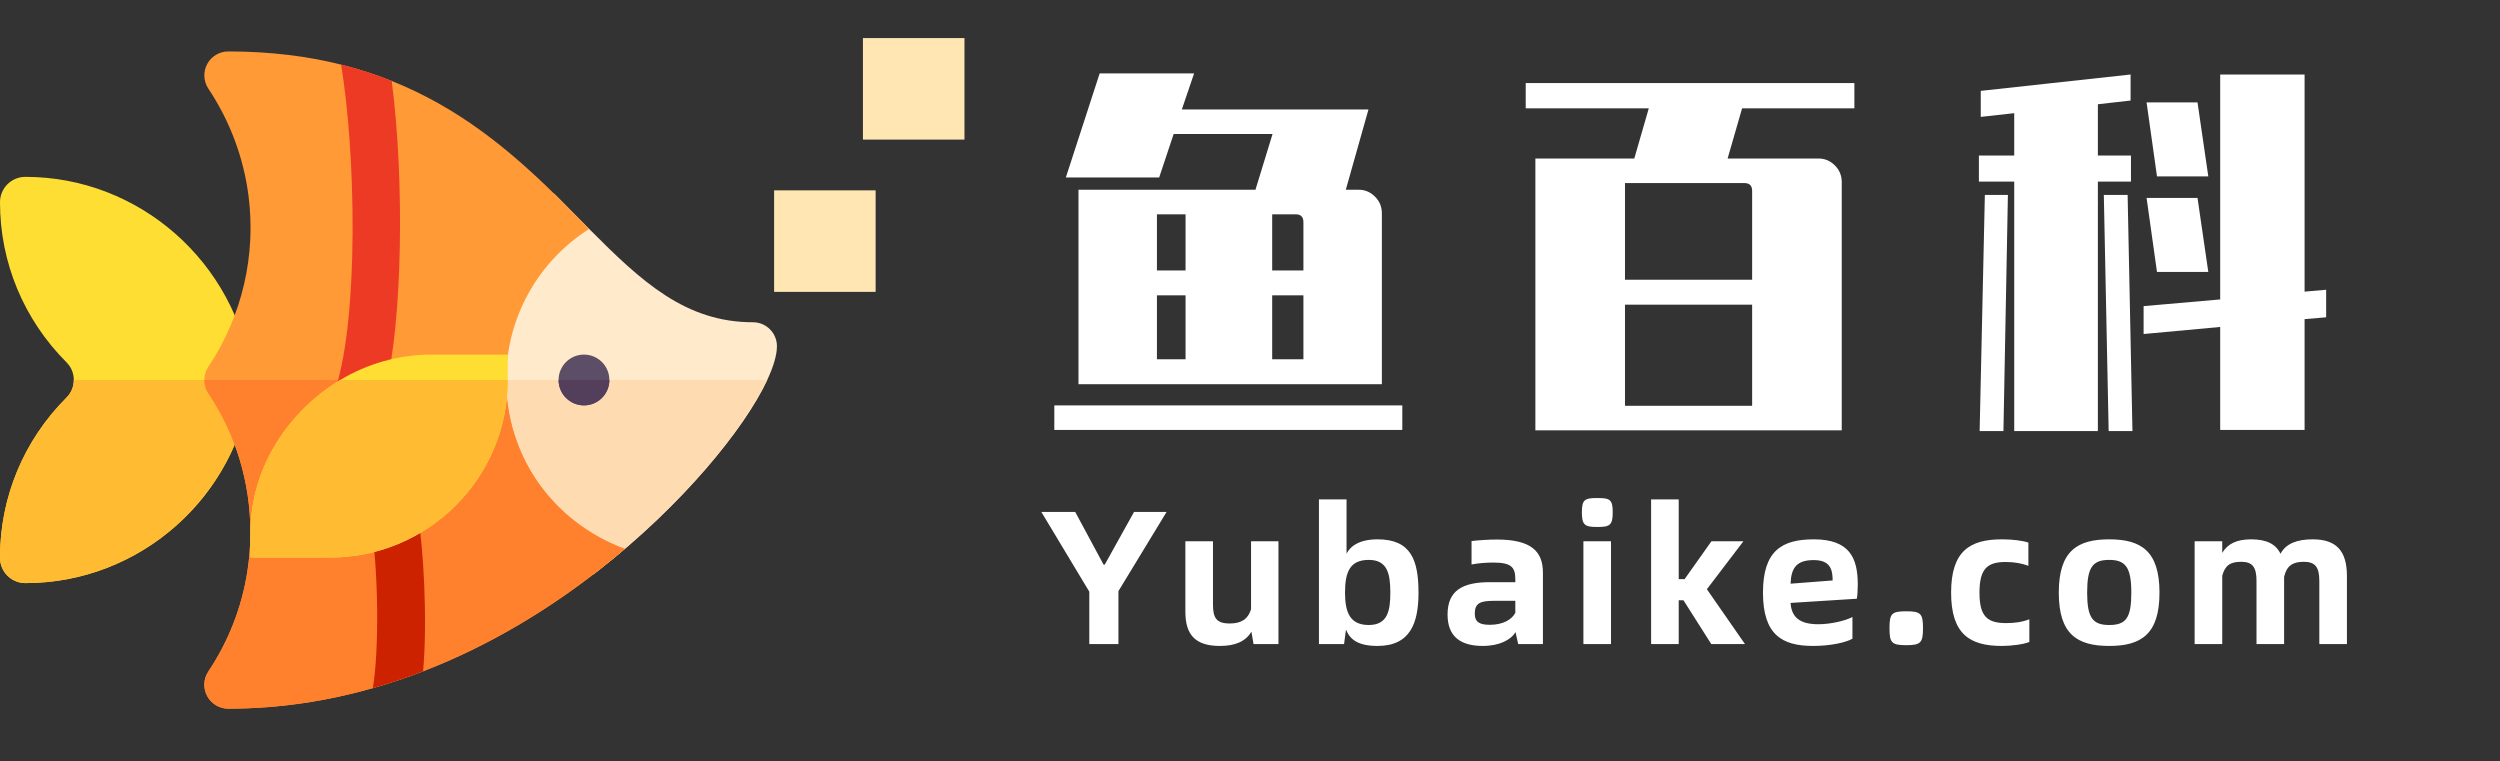 <?xml version="1.0" encoding="UTF-8"?>
<svg width="788px" height="240px" viewBox="0 0 788 240" version="1.1" xmlns="http://www.w3.org/2000/svg" xmlns:xlink="http://www.w3.org/1999/xlink">
    <rect x="0" y="0" width="788" height="240" fill="#333333" stroke="none"/>
    <!-- Generator: Sketch 60.1 (88133) - https://sketch.com -->
    <title>Icon_1024px备份 5</title>
    <desc>Created with Sketch.</desc>
    <g id="Icon_1024px备份-5" stroke="none" stroke-width="1" fill="none" fill-rule="evenodd">
        <g id="编组-2" transform="translate(0, 12)" fill-rule="nonzero">
            <g id="fish-(5)" transform="translate(0, 4)">
                <path d="M79.283,102.543 C74.534,66.743 43.909,39.746 8.003,39.746 C3.574,39.746 0,43.321 0,47.749 C0,66.743 7.47,84.669 20.967,98.221 C22.515,99.768 23.262,101.742 23.262,103.77 C23.262,105.797 22.515,107.771 20.967,109.318 C7.47,122.817 0,140.743 0,159.79 C0,164.219 3.574,167.793 8.003,167.793 C44.123,167.793 74.801,140.637 79.283,104.57 C79.336,104.303 79.336,104.09 79.336,103.77 C79.336,103.397 79.336,102.969 79.283,102.543 Z" id="路径" fill="#FFDE33"></path>
                <path d="M79.336,103.77 C79.336,104.09 79.336,104.303 79.282,104.57 C74.8,140.636 44.123,167.793 8.002,167.793 C3.574,167.793 0,164.219 0,159.79 C0,140.744 7.47,122.817 20.967,109.319 C22.515,107.772 23.262,105.798 23.262,103.77 L79.336,103.77 L79.336,103.77 Z" id="路径" fill="#FFBC33"></path>
                <path d="M237.345,85.576 C216.074,85.576 202.266,72.82 185.705,56.158 C185.513,55.96 176.134,46.496 175.942,46.314 L174.64,45.007 L174.624,45.018 L169.31,49.569 C153.507,63.147 144.442,82.898 144.437,103.77 L144.437,103.791 C144.437,128.712 157.711,152.204 179.085,165.099 C181.475,166.543 184.661,166.638 187.328,164.805 C187.845,164.411 188.357,164.011 188.864,163.616 C214.831,143.331 234.54,119.328 241.828,103.77 C243.829,99.502 244.891,95.869 244.891,93.121 C244.891,88.954 241.512,85.576 237.345,85.576 Z" id="路径" fill="#FFEACC"></path>
                <path d="M241.827,103.77 C234.539,119.327 214.83,143.331 188.863,163.615 C188.356,164.01 187.844,164.41 187.327,164.805 C184.706,166.607 181.52,166.571 179.084,165.099 C157.711,152.204 144.437,128.712 144.437,103.791 L144.437,103.77 L241.827,103.77 Z" id="路径" fill="#FFDBB2"></path>
                <path d="M159.525,103.791 L159.525,103.77 C159.53,84.605 169.219,66.636 185.705,56.158 C185.513,55.96 176.134,46.496 175.942,46.314 C175.515,45.888 175.083,45.466 174.656,45.05 C174.646,45.039 174.635,45.028 174.624,45.018 C160.512,31.183 144.581,17.963 123.469,9.517 C118.465,7.511 113.161,5.777 107.522,4.363 C96.948,1.717 85.189,0.212 71.952,0.212 C69.167,0.212 66.611,1.743 65.299,4.198 C63.987,6.647 64.13,9.624 65.673,11.939 C72.619,22.37 76.845,33.99 78.349,45.872 C80.686,64.327 76.461,83.411 65.673,99.609 C64.835,100.868 64.413,102.319 64.408,103.771 C64.403,105.243 64.829,106.715 65.683,107.991 C74.342,120.928 78.92,136.08 78.92,151.809 C78.92,155.981 78.6,160.11 77.964,164.17 C76.204,175.422 72.042,186.125 65.683,195.632 C64.13,197.948 63.986,200.925 65.293,203.379 C66.606,205.839 69.166,207.37 71.952,207.37 C88.198,207.37 103.451,204.9 117.51,200.898 C122.979,199.346 128.266,197.553 133.361,195.59 C155.236,187.149 173.546,175.439 187.328,164.805 C187.845,164.41 188.357,164.01 188.864,163.615 C191.762,161.343 194.445,159.129 196.905,157.016 C173.818,148.373 159.525,127.394 159.525,103.791 Z" id="路径" fill="#FF9A36"></path>
                <path d="M196.904,157.016 C194.445,159.129 191.761,161.343 188.864,163.615 C188.357,164.01 187.845,164.41 187.327,164.805 C173.546,175.439 155.236,187.15 133.361,195.59 C128.265,197.554 122.978,199.346 117.509,200.899 C103.451,204.9 88.197,207.371 71.951,207.371 C69.166,207.371 66.605,205.84 65.293,203.38 C63.986,200.926 64.13,197.949 65.682,195.633 C72.042,186.125 76.203,175.423 77.964,164.171 C78.599,160.11 78.919,155.981 78.919,151.809 C78.919,136.081 74.341,120.929 65.682,107.991 C64.828,106.715 64.402,105.243 64.406,103.771 L159.525,103.771 L159.525,103.791 C159.525,127.394 173.818,148.373 196.904,157.016 Z" id="路径" fill="#FF812E"></path>
                <path d="M133.361,195.59 C128.266,197.553 122.979,199.346 117.51,200.898 C119.553,189.204 119.329,163.152 116.843,148.639 C116.096,144.531 118.87,140.583 122.979,139.889 C127.087,139.196 130.982,141.97 131.675,146.078 C133.404,156.072 134.823,179.11 133.361,195.59 Z" id="路径" fill="#CC2200"></path>
                <path d="M121.538,106.438 L105.799,106.438 C113.044,83.747 112.217,32.842 107.522,4.363 C113.162,5.777 118.465,7.511 123.469,9.517 C127.567,40.883 126.815,85.272 121.538,106.438 Z" id="路径" fill="#EC3A25"></path>
                <path d="M136.05,95.766 C125.486,95.766 115.668,98.701 107.239,103.77 C90.967,113.587 78.962,131.406 78.962,151.787 L78.962,159.736 L104.038,159.736 C134.929,159.736 160.058,134.661 160.058,103.769 L160.058,95.766 L136.05,95.766 L136.05,95.766 Z" id="路径" fill="#FFDE33"></path>
                <path d="M160.059,103.77 C160.059,134.661 134.929,159.737 104.038,159.737 L78.963,159.737 L78.963,151.788 C78.963,131.407 90.967,113.587 107.24,103.77 L160.059,103.77 L160.059,103.77 Z" id="路径" fill="#FFBC33"></path>
                <circle id="椭圆形" fill="#5C4E66" cx="184.068" cy="103.77" r="8.003"></circle>
                <path d="M184.068,111.773 C188.488,111.773 192.07,108.19 192.07,103.77 L176.065,103.77 C176.065,108.19 179.648,111.773 184.068,111.773 Z" id="路径" fill="#533E5C"></path>
            </g>
            <polygon id="路径" fill="#FFE6B3" points="244 48 276 48 276 80 244 80"></polygon>
            <polygon id="路径" fill="#FFE6B3" points="272 0 304 0 304 32 272 32"></polygon>
            <path d="M435.562,109.102 L435.562,55.195 C435.562,53.164 434.84,51.426 433.395,49.98 C431.949,48.535 430.25,47.812 428.297,47.812 L428.297,47.812 L424.195,47.812 L431.344,22.5 L372.516,22.5 L376.383,11.133 L346.617,11.133 L335.953,43.945 L365.367,43.945 L369.938,30.234 L401.109,30.234 L395.719,47.812 L339.938,47.812 L339.938,109.102 L435.562,109.102 Z M373.688,73.242 L364.664,73.242 L364.664,55.547 L373.688,55.547 L373.688,73.242 Z M410.836,73.242 L400.992,73.242 L400.992,55.547 L408.375,55.547 C410.016,55.547 410.836,56.367 410.836,58.008 L410.836,58.008 L410.836,73.242 Z M373.688,101.25 L364.664,101.25 L364.664,81.094 L373.688,81.094 L373.688,101.25 Z M410.836,101.25 L400.992,101.25 L400.992,81.094 L410.836,81.094 L410.836,101.25 Z M442.008,123.516 L442.008,115.781 L332.32,115.781 L332.32,123.516 L442.008,123.516 Z M580.516,123.633 L580.516,45.352 C580.516,43.32 579.793,41.582 578.348,40.137 C576.902,38.691 575.203,37.969 573.25,37.969 L573.25,37.969 L544.539,37.969 L549.109,22.148 L584.5,22.148 L584.5,14.18 L480.906,14.18 L480.906,22.148 L519.695,22.148 L515.125,37.969 L483.953,37.969 L483.953,123.633 L580.516,123.633 Z M552.273,76.172 L512.195,76.172 L512.195,45.703 L549.812,45.703 C551.453,45.703 552.273,46.523 552.273,48.164 L552.273,48.164 L552.273,76.172 Z M552.273,115.898 L512.195,115.898 L512.195,84.023 L552.273,84.023 L552.273,115.898 Z M661.25,123.867 L661.25,45.234 L671.68,45.234 L671.68,37.031 L661.25,37.031 L661.25,20.859 L671.562,19.688 L671.562,11.484 L624.336,16.641 L624.336,24.844 L634.883,23.672 L634.883,37.031 L623.75,37.031 L623.75,45.234 L634.883,45.234 L634.883,123.867 L661.25,123.867 Z M726.406,123.516 L726.406,88.594 L733.203,88.008 L733.203,79.336 L726.406,79.922 L726.406,11.484 L699.805,11.484 L699.805,82.383 L675.664,84.492 L675.664,93.281 L699.805,91.055 L699.805,123.516 L726.406,123.516 Z M696.055,43.594 L692.656,20.273 L676.602,20.273 L679.883,43.594 L696.055,43.594 Z M631.484,123.867 L632.891,49.453 L625.625,49.453 L623.984,123.867 L631.484,123.867 Z M672.148,123.867 L670.625,49.453 L663.125,49.453 L664.648,123.867 L672.148,123.867 Z M696.055,73.711 L692.656,50.391 L676.602,50.391 L679.883,73.711 L696.055,73.711 Z" id="鱼百科" fill="#FFFFFF"></path>
            <path d="M352.53,191 L352.53,174.32 L367.71,149.36 L357.45,149.36 L348.21,165.98 L347.85,165.98 L338.91,149.36 L328.23,149.36 L343.35,174.5 L343.35,191 L352.53,191 Z M384.49,191.6 C389.29,191.6 392.59,190.22 394.45,187.1 L395.11,191 L402.97,191 L402.97,158.6 L394.33,158.6 L394.33,180.02 C393.31,183.38 390.97,184.52 387.61,184.52 C383.35,184.52 382.33,182.72 382.33,178.46 L382.33,158.6 L373.63,158.6 L373.63,180.8 C373.63,187.82 376.51,191.6 384.49,191.6 Z M434.21,191.6 C444.592,191.6 447.055,184.268 447.109,175.113 L447.11,174.8 C447.11,164.48 444.71,158 434.21,158 C428.51,158 425.69,160.1 424.43,162.5 L424.43,145.4 L415.73,145.4 L415.73,191 L423.65,191 L424.25,186.44 C425.51,189.56 428.03,191.6 434.21,191.6 Z M431.45,185 C425.51,185 423.95,181.04 423.95,174.8 C423.95,168.26 425.51,164.48 431.45,164.48 C437.234,164.48 438.199,168.718 438.229,174.509 L438.23,174.8 C438.23,180.38 437.45,185 431.45,185 Z M467.37,191.6 C472.71,191.6 476.31,189.62 477.69,187.22 L478.53,191 L486.33,191 L486.33,168.56 C486.33,161.72 482.61,158.06 471.75,158.06 C469.41,158.06 466.29,158.24 463.83,158.54 L463.83,165.92 C466.05,165.5 468.39,165.32 470.73,165.32 C476.43,165.32 477.63,166.82 477.63,170.66 L477.63,171.5 L469.59,171.5 C460.89,171.5 456.27,174.2 456.27,181.7 C456.27,188.42 460.11,191.6 467.37,191.6 Z M469.59,184.94 C466.23,184.94 464.85,183.98 464.85,181.4 C464.85,178.1 466.59,177.38 470.91,177.38 L477.63,177.38 L477.63,181.16 C476.49,183.38 473.61,184.94 469.59,184.94 Z M508.33,149.48 C508.33,145.482 507.466,144.998 503.704,144.981 L503.47,144.98 C499.57,144.98 498.61,145.4 498.61,149.48 C498.61,153.477 499.531,154.076 503.235,154.099 L503.47,154.1 C507.43,154.1 508.33,153.56 508.33,149.48 Z M507.79,191 L507.79,158.6 L499.09,158.6 L499.09,191 L507.79,191 Z M529.13,191 L529.13,177.2 L530.63,177.2 L539.39,191 L550.01,191 L538.01,173.72 L549.53,158.6 L539.45,158.6 L530.99,170.54 L529.13,170.54 L529.13,145.4 L520.43,145.4 L520.43,191 L529.13,191 Z M571.47,191.6 C577.11,191.6 581.97,190.46 583.89,189.32 L583.89,182.48 C581.79,183.62 577.11,184.76 573.15,184.76 C567.39,184.76 564.69,182.66 564.39,178.04 L585.27,176.72 C585.45,175.82 585.57,174.08 585.57,172.22 C585.57,163.88 582.99,158 571.71,158 C561.57,158 555.69,161.66 555.69,174.8 C555.69,187.94 561.57,191.6 571.47,191.6 Z M564.39,171.98 C564.57,166.88 566.37,164.54 571.71,164.54 C576.81,164.54 577.65,167.42 577.65,170.96 L564.39,171.98 Z M606.13,186.02 C606.13,181.4 605.41,180.68 600.85,180.68 C596.314,180.68 595.595,181.374 595.571,185.772 L595.57,186.02 C595.57,190.497 596.206,191.33 600.602,191.359 L600.85,191.36 C605.41,191.36 606.13,190.58 606.13,186.02 Z M631.01,191.6 C634.01,191.6 637.79,191.12 639.65,190.34 L639.65,183.2 C637.31,184.1 634.91,184.4 632.33,184.4 C626.39,184.4 623.93,182.3 623.93,174.8 C623.93,167.3 626.39,165.14 632.15,165.14 C634.85,165.14 637.25,165.56 639.35,166.34 L639.35,159.02 C637.37,158.36 634.19,158 631.01,158 C620.93,158 614.99,161.66 614.99,174.8 C614.99,187.94 620.93,191.6 631.01,191.6 Z M664.83,191.6 C674.85,191.6 680.67,187.94 680.67,174.8 C680.67,161.66 674.85,158 664.83,158 C654.75,158 648.93,161.66 648.93,174.8 C648.93,187.94 654.75,191.6 664.83,191.6 Z M664.83,185 C659.61,185 657.87,182.72 657.87,174.8 C657.87,166.94 659.49,164.48 664.83,164.48 C670.05,164.48 671.79,166.94 671.79,174.8 C671.79,182.72 670.17,185 664.83,185 Z M700.45,191 L700.45,169.46 C701.35,166.28 702.85,165.08 706.45,165.08 C709.99,165.08 711.25,166.76 711.25,171.14 L711.25,191 L719.95,191 L719.95,169.82 C720.73,166.4 722.59,165.08 726.13,165.08 C729.79,165.08 731.05,166.76 731.05,171.14 L731.05,191 L739.75,191 L739.75,169.52 C739.75,161.42 736.21,158 728.95,158 C724.15,158 720.55,159.26 718.81,162.56 C717.37,159.5 714.43,158 709.57,158 C705.01,158 702.19,159.38 700.45,162.26 L700.45,158.6 L691.75,158.6 L691.75,191 L700.45,191 Z" id="Yubaike.com" fill="#FFFFFF"></path>
        </g>
    </g>
</svg>